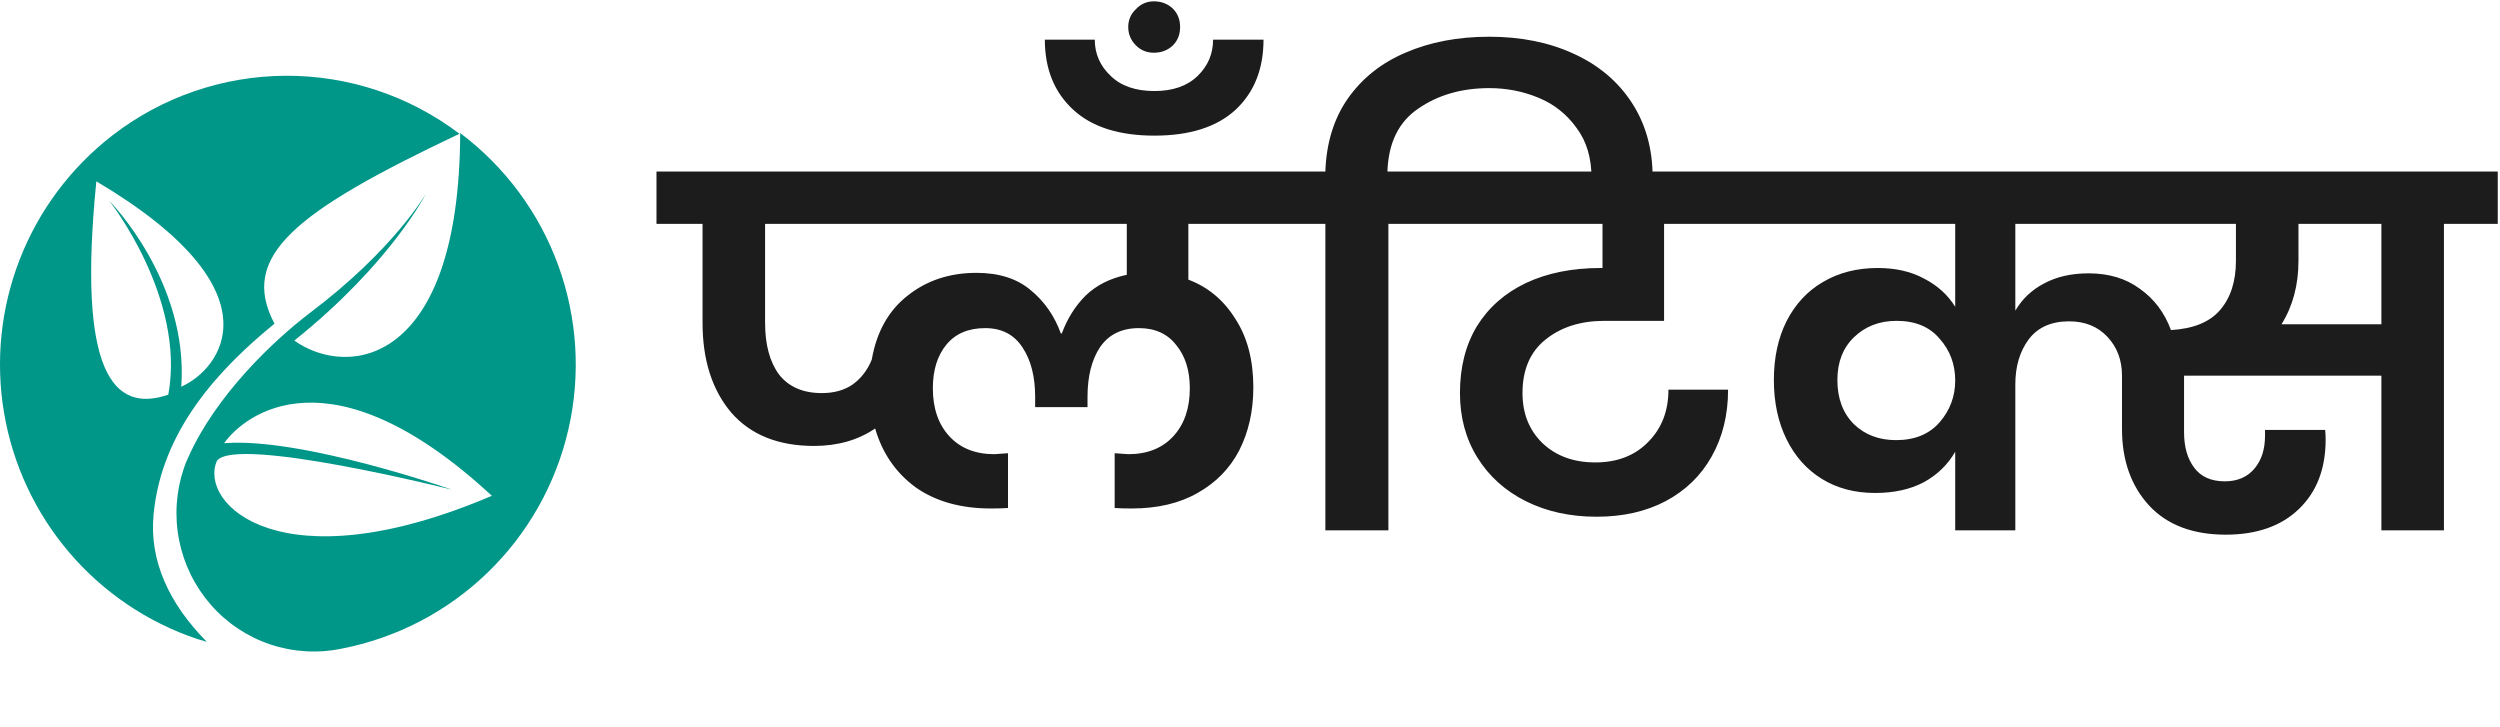 <svg width="330" height="96" viewBox="0 0 330 96" fill="none" xmlns="http://www.w3.org/2000/svg">
<path fill-rule="evenodd" clip-rule="evenodd" d="M27.301 84.722L26.019 84.341C19.469 82.14 13.639 78.2 9.151 72.941C4.662 67.682 1.684 61.302 0.533 54.481C-0.618 47.661 0.102 40.655 2.616 34.212C5.13 27.769 9.344 22.13 14.808 17.896C21.361 12.818 29.402 10.043 37.688 10.001C45.974 9.958 54.044 12.649 60.649 17.658C38.845 27.979 31.529 33.83 36.232 42.724C28.964 48.669 21.316 56.755 20.271 67.932C19.701 73.973 22.266 79.633 27.301 84.722ZM23.929 51.047C29.154 48.717 37.182 38.443 12.718 23.936C10.2 49.097 14.903 54.615 22.218 52.094C24.546 39.299 14.428 26.505 14.428 26.505C14.428 26.505 24.926 37.111 23.929 51.047ZM56.231 25.554C56.231 25.554 51.624 34.733 38.845 44.959C46.066 50.049 60.649 48.051 60.744 17.563C66.654 22.002 71.149 28.063 73.684 35.011C76.219 41.959 76.684 49.494 75.024 56.701C73.364 63.909 69.65 70.479 64.332 75.613C59.014 80.748 52.322 84.226 45.068 85.626C41.938 86.274 38.692 86.078 35.663 85.058C32.633 84.039 29.928 82.232 27.824 79.823C25.71 77.401 24.269 74.465 23.643 71.31C23.018 68.155 23.231 64.891 24.261 61.844C24.41 61.353 24.601 60.876 24.831 60.417C28.489 52.141 36.137 44.959 40.793 41.392C52.004 32.974 56.231 25.554 56.231 25.554ZM28.631 60.831C26.161 66.491 37.04 77.335 64.925 65.445C43.69 45.801 32.337 54.648 29.582 58.501C39.843 57.692 59.652 64.636 59.652 64.636C59.652 64.636 31.102 57.454 28.631 60.831Z" fill="#009688"/>
<path d="M156.864 29.552V36.912C159.467 37.893 161.536 39.621 163.072 42.096C164.651 44.528 165.44 47.536 165.44 51.12C165.44 54.235 164.821 57.008 163.584 59.44C162.347 61.829 160.512 63.707 158.08 65.072C155.691 66.437 152.789 67.12 149.376 67.12C148.48 67.12 147.733 67.099 147.136 67.056V59.824L148.928 59.952C151.445 59.952 153.429 59.163 154.88 57.584C156.331 56.005 157.056 53.893 157.056 51.248C157.056 48.901 156.459 47.003 155.264 45.552C154.112 44.059 152.469 43.312 150.336 43.312C148.075 43.312 146.368 44.144 145.216 45.808C144.107 47.472 143.552 49.669 143.552 52.4V53.744H136.64V52.4C136.64 49.712 136.085 47.536 134.976 45.872C133.867 44.165 132.224 43.312 130.048 43.312C127.829 43.312 126.123 44.037 124.928 45.488C123.733 46.939 123.136 48.859 123.136 51.248C123.136 53.893 123.861 56.005 125.312 57.584C126.763 59.163 128.747 59.952 131.264 59.952L133.056 59.824V67.056C132.459 67.099 131.712 67.12 130.816 67.12C126.805 67.12 123.477 66.181 120.832 64.304C118.229 62.384 116.459 59.803 115.52 56.56C113.259 58.096 110.571 58.864 107.456 58.864C102.72 58.864 99.072 57.392 96.512 54.448C93.995 51.461 92.736 47.515 92.736 42.608V29.552H86.656V22.64H170.56V29.552H156.864ZM140.16 44.016C140.885 42.053 141.931 40.389 143.296 39.024C144.704 37.659 146.517 36.741 148.736 36.272V29.552H100.992V42.608C100.992 45.509 101.611 47.792 102.848 49.456C104.128 51.077 106.005 51.888 108.48 51.888C110.101 51.888 111.467 51.504 112.576 50.736C113.685 49.925 114.517 48.837 115.072 47.472C115.712 43.803 117.291 40.987 119.808 39.024C122.325 37.019 125.355 36.016 128.896 36.016C131.84 36.016 134.208 36.763 136 38.256C137.835 39.749 139.179 41.669 140.032 44.016H140.16ZM152.319 6.96C151.381 6.96 150.591 6.64 149.951 6C149.269 5.317 148.927 4.507 148.927 3.568C148.927 2.629 149.269 1.84 149.951 1.2C150.591 0.517 151.381 0.176 152.319 0.176C153.301 0.176 154.133 0.496 154.815 1.136C155.455 1.776 155.775 2.587 155.775 3.568C155.775 4.549 155.455 5.36 154.815 6C154.133 6.64 153.301 6.96 152.319 6.96ZM152.383 17.904C147.733 17.904 144.17 16.773 141.695 14.512C139.178 12.208 137.919 9.115 137.919 5.232H144.511C144.511 7.109 145.215 8.709 146.623 10.032C147.989 11.355 149.909 12.016 152.383 12.016C154.815 12.016 156.714 11.355 158.079 10.032C159.445 8.709 160.127 7.109 160.127 5.232H166.784C166.784 9.115 165.546 12.208 163.072 14.512C160.597 16.773 157.034 17.904 152.383 17.904ZM196.58 4.848C200.761 4.848 204.473 5.595 207.716 7.088C211.001 8.581 213.561 10.736 215.396 13.552C217.23 16.368 218.148 19.653 218.148 23.408V24.496H210.084V23.536C210.084 20.848 209.422 18.629 208.1 16.88C206.82 15.088 205.156 13.765 203.108 12.912C201.06 12.059 198.884 11.632 196.58 11.632C192.953 11.632 189.838 12.528 187.236 14.32C184.633 16.069 183.268 18.843 183.14 22.64H190.308V29.552H183.268V70H174.948V29.552H167.843V22.64H174.948C175.076 18.885 176.057 15.685 177.892 13.04C179.769 10.352 182.308 8.325 185.508 6.96C188.75 5.552 192.441 4.848 196.58 4.848ZM211.786 42.352C208.628 42.352 206.026 43.184 203.978 44.848C201.972 46.469 200.97 48.816 200.97 51.888C200.97 54.576 201.844 56.773 203.594 58.48C205.386 60.187 207.711 61.04 210.57 61.04C213.471 61.04 215.796 60.144 217.546 58.352C219.338 56.56 220.234 54.256 220.234 51.44H228.106C228.106 54.768 227.38 57.712 225.93 60.272C224.522 62.789 222.495 64.752 219.85 66.16C217.247 67.525 214.218 68.208 210.762 68.208C207.263 68.208 204.148 67.525 201.418 66.16C198.687 64.795 196.554 62.875 195.018 60.4C193.482 57.925 192.714 55.088 192.714 51.888C192.714 48.475 193.46 45.531 194.954 43.056C196.49 40.581 198.644 38.683 201.418 37.36C204.234 36.037 207.519 35.376 211.274 35.376H211.53V29.552H187.593V22.64H231.69V29.552H219.658V42.352H211.786ZM329.703 29.552H322.599V70H314.343V49.584H288.295V57.072C288.295 58.992 288.743 60.549 289.639 61.744C290.535 62.939 291.879 63.536 293.671 63.536C295.335 63.536 296.636 62.981 297.575 61.872C298.514 60.763 298.983 59.312 298.983 57.52V56.752H306.919C306.962 57.093 306.983 57.52 306.983 58.032C306.983 61.872 305.81 64.923 303.463 67.184C301.116 69.445 297.895 70.576 293.799 70.576C289.447 70.576 286.076 69.296 283.687 66.736C281.298 64.133 280.103 60.763 280.103 56.624V49.584C280.103 47.536 279.463 45.829 278.183 44.464C276.903 43.099 275.218 42.416 273.127 42.416C270.738 42.416 268.946 43.227 267.751 44.848C266.599 46.427 266.023 48.389 266.023 50.736V70H258.087V59.632C257.106 61.339 255.719 62.683 253.927 63.664C252.135 64.603 250.002 65.072 247.527 65.072C244.839 65.072 242.492 64.453 240.487 63.216C238.482 61.979 236.924 60.229 235.815 57.968C234.706 55.707 234.151 53.104 234.151 50.16C234.151 47.216 234.706 44.635 235.815 42.416C236.967 40.155 238.567 38.427 240.615 37.232C242.706 35.995 245.116 35.376 247.847 35.376C250.236 35.376 252.284 35.845 253.991 36.784C255.74 37.68 257.106 38.917 258.087 40.496V29.552H229.031V22.64H329.703V29.552ZM286.567 43.568C289.511 43.397 291.666 42.523 293.031 40.944C294.439 39.323 295.143 37.147 295.143 34.416V29.552H266.023V41.008C266.919 39.472 268.178 38.277 269.799 37.424C271.463 36.528 273.426 36.08 275.687 36.08C278.375 36.08 280.636 36.763 282.471 38.128C284.348 39.451 285.714 41.264 286.567 43.568ZM314.343 29.552H303.399V34.416C303.399 37.616 302.652 40.411 301.159 42.8H314.343V29.552ZM250.279 58.096C252.754 58.096 254.674 57.307 256.039 55.728C257.404 54.149 258.087 52.315 258.087 50.224C258.087 48.091 257.404 46.256 256.039 44.72C254.716 43.141 252.818 42.352 250.343 42.352C248.082 42.352 246.204 43.077 244.711 44.528C243.26 45.936 242.535 47.813 242.535 50.16C242.535 52.592 243.26 54.533 244.711 55.984C246.162 57.392 248.018 58.096 250.279 58.096Z" fill="#1C1C1C"/>
</svg>
